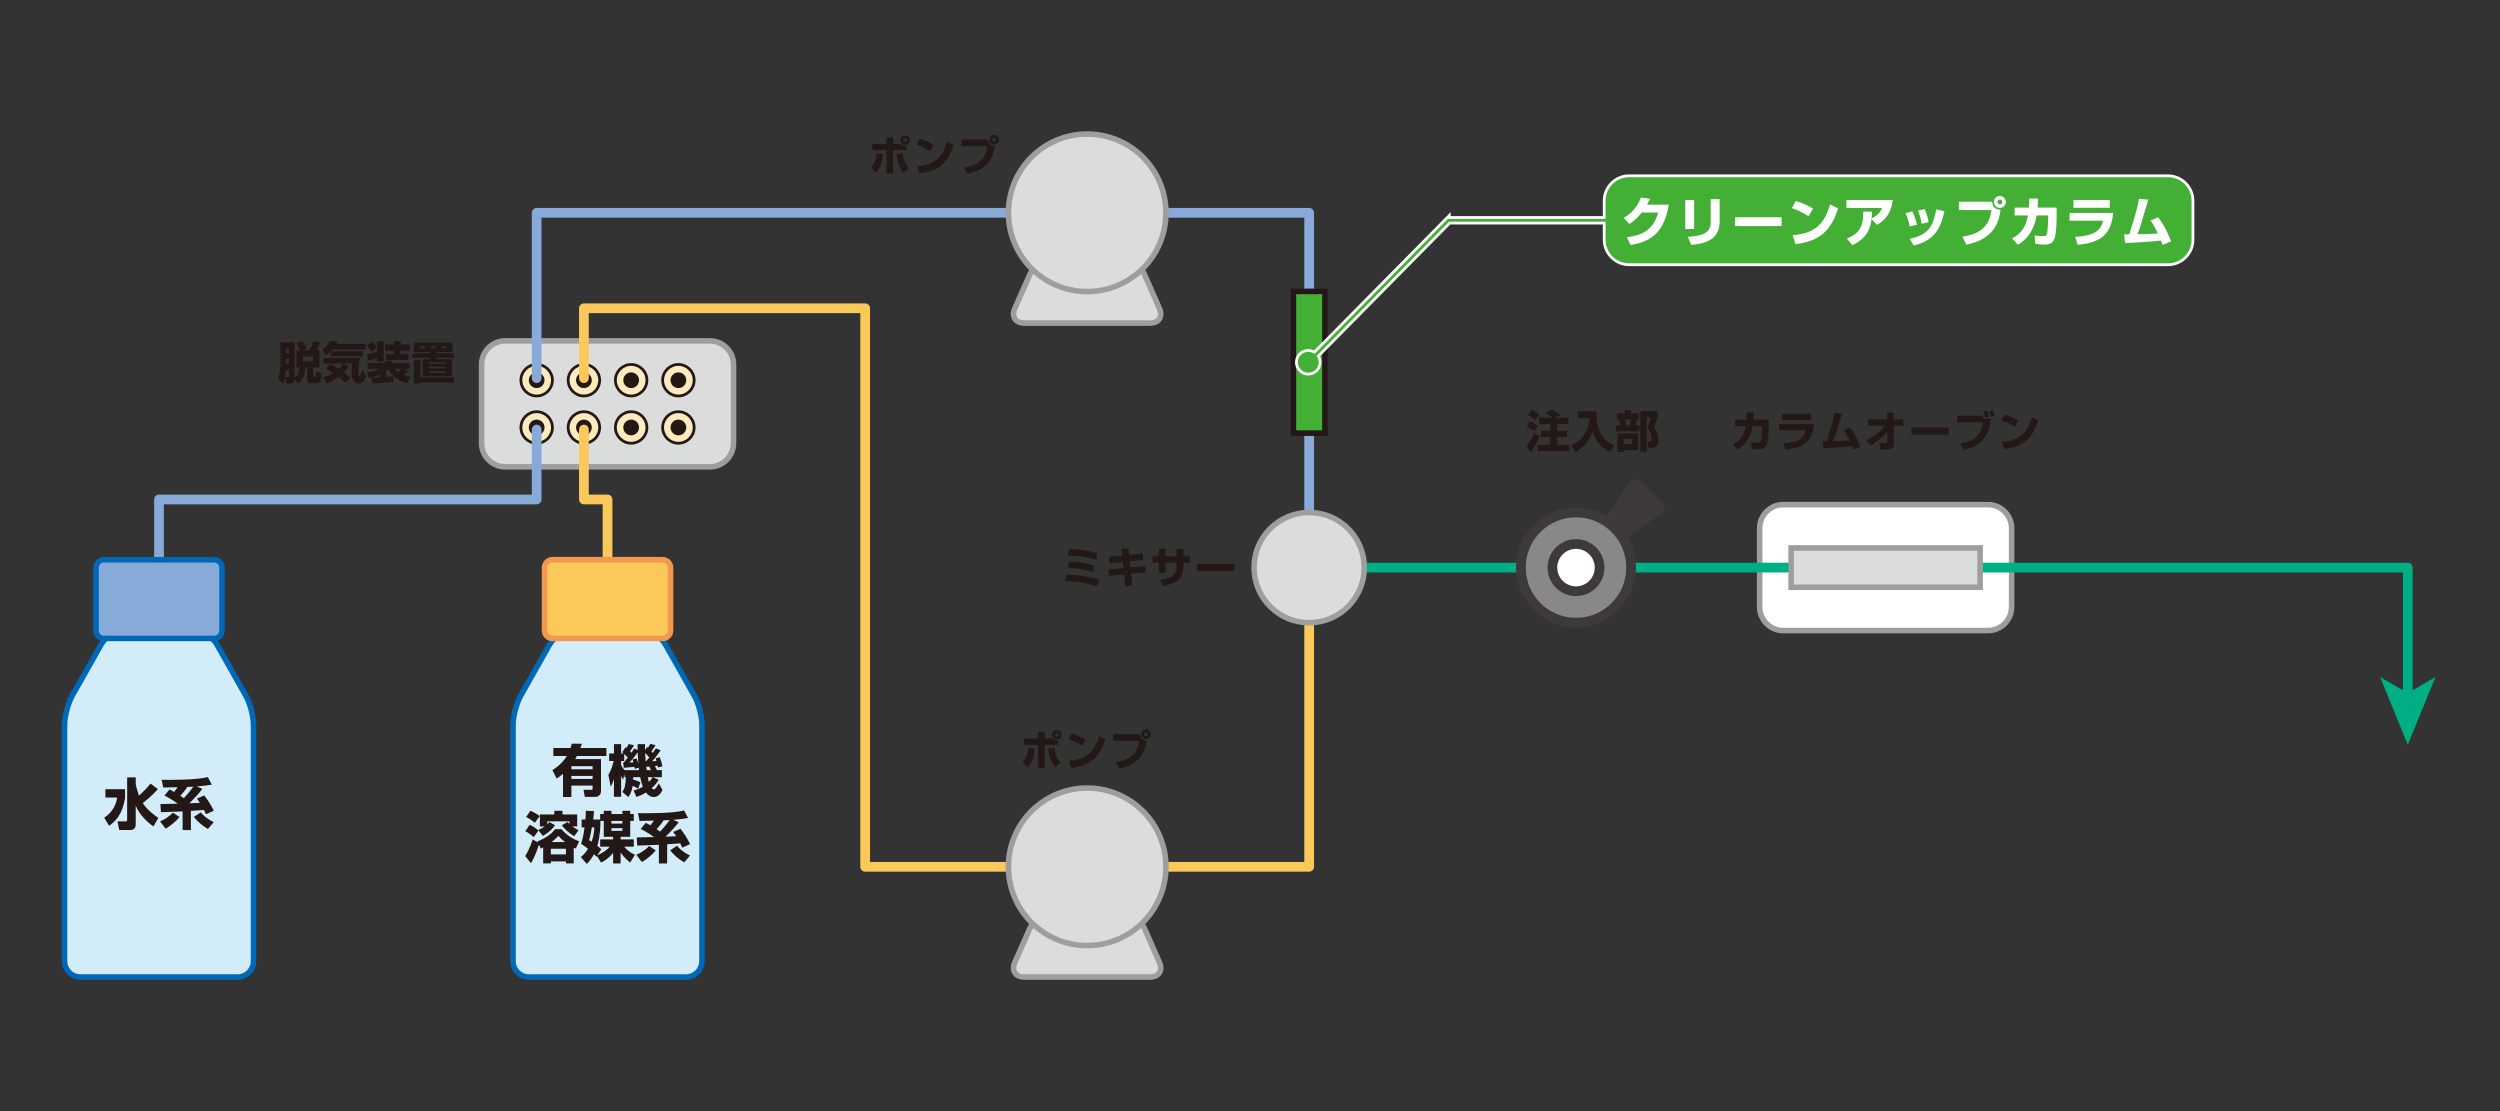 <?xml version="1.0" encoding="utf-8"?>
<!-- Generator: Adobe Illustrator 23.0.4, SVG Export Plug-In . SVG Version: 6.00 Build 0)  -->
<svg version="1.1" id="レイヤー_1" xmlns="http://www.w3.org/2000/svg" xmlns:xlink="http://www.w3.org/1999/xlink" x="0px"
	 y="0px" viewBox="0 0 900 400" style="enable-background:new 0 0 900 400;" xml:space="preserve">
<rect x="0" y="0" width="900" height="400" fill="#333333" stroke="none"/>
<style type="text/css">
	.st0{fill:#FFFFFF;stroke:#9E9E9F;stroke-width:2;stroke-miterlimit:10;}
	.st1{fill:none;stroke:#00AE83;stroke-width:3.5;stroke-linejoin:round;}
	.st2{fill:#00AE83;}
	.st3{fill:#DBDCDC;stroke:#9E9E9F;stroke-width:2;stroke-miterlimit:10;}
	.st4{fill:#FDEABE;stroke:#231815;stroke-miterlimit:10;}
	.st5{fill:#231815;}
	.st6{fill:none;stroke:#87AAD9;stroke-width:3.5;stroke-linecap:round;stroke-linejoin:round;stroke-miterlimit:10;}
	.st7{fill:none;stroke:#FAC959;stroke-width:3.5;stroke-linecap:round;stroke-linejoin:round;stroke-miterlimit:10;}
	.st8{fill:#3E3A39;}
	.st9{fill:#888888;stroke:#3E3A39;stroke-width:3.5;stroke-miterlimit:10;}
	.st10{fill:#FFFFFF;stroke:#3E3A39;stroke-width:3.5;stroke-miterlimit:10;}
	.st11{fill:#44AF35;stroke:#231815;stroke-width:2;stroke-miterlimit:10;}
	.st12{fill:#D2ECFA;stroke:#0068B6;stroke-width:2;stroke-miterlimit:10;}
	.st13{fill:#87AAD9;stroke:#0068B6;stroke-width:2;stroke-miterlimit:10;}
	.st14{fill:#FAC959;stroke:#F2984F;stroke-width:2;stroke-miterlimit:10;}
	.st15{fill:#FFFFFF;stroke:#FFFFFF;stroke-width:2;stroke-miterlimit:10;}
	.st16{fill:none;stroke:#44AF35;stroke-miterlimit:10;}
	.st17{fill:#44AF35;}
	.st18{fill:#FFFFFF;}
</style>
<g>
	<g>
		<path class="st0" d="M724.18,218.51c0,4.68-3.83,8.5-8.5,8.5h-73.7c-4.68,0-8.5-3.83-8.5-8.5v-28.35c0-4.68,3.83-8.5,8.5-8.5h73.7
			c4.68,0,8.5,3.83,8.5,8.5V218.51z"/>
	</g>
	<g>
		<polyline class="st1" points="471.3,204.33 866.8,204.33 866.8,250.81 		"/>
		<g>
			<polygon class="st2" points="866.8,268.11 856.84,243.73 866.8,249.52 876.76,243.73 			"/>
		</g>
	</g>
	<g>
		<g>
			<path class="st3" d="M264.07,159.56c0,4.68-3.83,8.5-8.5,8.5h-73.7c-4.68,0-8.5-3.83-8.5-8.5v-28.35c0-4.68,3.83-8.5,8.5-8.5
				h73.7c4.68,0,8.5,3.83,8.5,8.5V159.56z"/>
		</g>
		<g>
			<g>
				<circle class="st4" cx="193.2" cy="136.88" r="5.67"/>
				<circle class="st5" cx="193.2" cy="136.88" r="2.83"/>
			</g>
			<g>
				<circle class="st4" cx="210.21" cy="136.88" r="5.67"/>
				<circle class="st5" cx="210.21" cy="136.88" r="2.83"/>
			</g>
			<g>
				<circle class="st4" cx="227.22" cy="136.88" r="5.67"/>
				<circle class="st5" cx="227.22" cy="136.88" r="2.83"/>
			</g>
			<g>
				<circle class="st4" cx="244.22" cy="136.88" r="5.67"/>
				<circle class="st5" cx="244.22" cy="136.88" r="2.83"/>
			</g>
			<g>
				<circle class="st4" cx="193.2" cy="153.89" r="5.67"/>
				<circle class="st5" cx="193.2" cy="153.89" r="2.83"/>
			</g>
			<g>
				<circle class="st4" cx="210.21" cy="153.89" r="5.67"/>
				<circle class="st5" cx="210.21" cy="153.89" r="2.83"/>
			</g>
			<g>
				<circle class="st4" cx="227.22" cy="153.89" r="5.67"/>
				<circle class="st5" cx="227.22" cy="153.89" r="2.83"/>
			</g>
			<g>
				<circle class="st4" cx="244.22" cy="153.89" r="5.67"/>
				<circle class="st5" cx="244.22" cy="153.89" r="2.83"/>
			</g>
		</g>
	</g>
	<rect x="644.81" y="197.25" class="st3" width="68.03" height="14.17"/>
	<polyline class="st6" points="193.2,154.64 193.2,179.8 57.25,179.8 57.25,201.5 	"/>
	<polyline class="st7" points="210.21,154.64 210.21,179.8 218.71,179.8 218.71,201.5 	"/>
	<polyline class="st6" points="193.2,136.13 193.2,76.61 471.3,76.61 471.3,204.33 	"/>
	<polyline class="st7" points="210.21,136.13 210.21,110.97 311.46,110.97 311.46,312.05 471.3,312.05 471.3,204.33 	"/>
	<circle class="st3" cx="471.3" cy="204.33" r="19.84"/>
	<g>
		<path class="st8" d="M577.01,187.93l9.83-14.36c0.88-1.29,2.5-1.44,3.61-0.34l8.02,8.02c1.1,1.1,0.95,2.72-0.34,3.61l-14.36,9.83
			L577.01,187.93z"/>
		<path class="st9" d="M567.36,184.49c-10.96,0-19.84,8.88-19.84,19.84s8.88,19.84,19.84,19.84c10.96,0,19.84-8.88,19.84-19.84
			S578.31,184.49,567.36,184.49z"/>
		<path class="st10" d="M567.36,212.84c-4.7,0-8.5-3.81-8.5-8.5c0-4.7,3.81-8.5,8.5-8.5c4.7,0,8.5,3.81,8.5,8.5
			C575.86,209.03,572.05,212.84,567.36,212.84z"/>
	</g>
	<g>
		<g>
			<path class="st3" d="M412.02,98.81c-1.26-2.85-4.84-5.19-7.96-5.19H378.7c-3.12,0-6.7,2.33-7.96,5.19l-5.43,12.3
				c-1.26,2.85,0.26,5.19,3.38,5.19h45.35c3.12,0,4.64-2.33,3.38-5.19L412.02,98.81z"/>
		</g>
		<circle class="st3" cx="391.38" cy="76.61" r="28.35"/>
	</g>
	<g>
		<g>
			<path class="st3" d="M412.02,334.24c-1.26-2.85-4.84-5.19-7.96-5.19H378.7c-3.12,0-6.7,2.33-7.96,5.19l-5.43,12.3
				c-1.26,2.85,0.26,5.19,3.38,5.19h45.35c3.12,0,4.64-2.33,3.38-5.19L412.02,334.24z"/>
		</g>
		<circle class="st3" cx="391.38" cy="312.05" r="28.35"/>
	</g>
	
		<rect x="445.79" y="124.75" transform="matrix(-1.836970e-16 1 -1 -1.836970e-16 601.721 -340.883)" class="st11" width="51.02" height="11.34"/>
	<g>
		<path class="st5" d="M368.09,274.38c0.67-0.67,1.88-1.96,2.14-5.15l2.23,0.27c-0.29,3.92-1.41,5.53-2.51,6.7L368.09,274.38z
			 M376.12,263.51v2.36h2.81c0.23,0.3,0.67,0.71,1.55,0.71c0.23,0,0.4-0.03,0.56-0.06v1.6h-4.92v8.44h-2.4v-8.44h-5.05v-2.25h5.05
			v-2.36H376.12z M379.61,269.2c0.15,1.6,0.55,3.56,2.16,5.37l-1.95,1.7c-1.02-1.26-2.07-2.87-2.49-6.76L379.61,269.2z
			 M382.16,264.53c0,0.93-0.76,1.69-1.69,1.69c-0.93,0-1.69-0.76-1.69-1.69c0-0.94,0.76-1.69,1.69-1.69
			C381.39,262.84,382.16,263.59,382.16,264.53z M379.81,264.53c0,0.37,0.3,0.65,0.67,0.65c0.37,0,0.65-0.3,0.65-0.65
			c0-0.36-0.29-0.65-0.65-0.65C380.13,263.88,379.81,264.15,379.81,264.53z"/>
		<path class="st5" d="M389.42,268.47c-1.41-0.97-3.16-1.81-4.79-2.36l1.09-2.07c2.28,0.67,3.88,1.5,4.99,2.19L389.42,268.47z
			 M384.85,273.89c5.91-0.47,9.03-2.72,10.76-8.85l2.29,1.14c-2.36,7.94-7.05,9.58-12.25,10.32L384.85,273.89z"/>
		<path class="st5" d="M410.33,264.27c0.06,1.81,1.23,2.27,2.4,2.27c-0.44,3.62-1.87,8.48-9.85,10.11l-1.16-2.31
			c6.43-0.91,7.93-4.26,8.38-7.66h-9.36v-2.4H410.33z M414.24,264.35c0,0.93-0.75,1.7-1.7,1.7s-1.72-0.76-1.72-1.7
			c0-0.97,0.79-1.72,1.72-1.72C413.47,262.63,414.24,263.39,414.24,264.35z M411.82,264.35c0,0.38,0.32,0.7,0.71,0.7
			s0.7-0.32,0.7-0.7c0-0.4-0.32-0.71-0.7-0.71C412.16,263.63,411.82,263.94,411.82,264.35z"/>
	</g>
	<g>
		<path class="st5" d="M394.95,211.12c-4.97-1.75-9.86-1.9-11.47-1.93l0.47-2.34c4.03,0.15,7.69,0.56,11.79,1.73L394.95,211.12z
			 M393.5,205.92c-3.27-1.06-6.58-1.43-9.15-1.61l0.44-2.19c2.86,0.09,6.35,0.62,9.21,1.47L393.5,205.92z M394.64,201.56
			c-2.84-0.85-5.58-1.37-10.24-1.67l0.43-2.22c2.42,0.11,6.5,0.39,10.27,1.41L394.64,201.56z"/>
		<path class="st5" d="M403.73,197.58l2.51-0.2l0.24,2.37l4.88-0.5l0.2,2.28l-4.85,0.5l0.23,2.23l5.35-0.52l0.18,2.29l-5.3,0.52
			l0.44,4.32l-2.52,0.17l-0.43-4.24l-5.47,0.53l-0.21-2.29l5.46-0.53l-0.23-2.22l-4.71,0.47l-0.2-2.28l4.68-0.47L403.73,197.58z"/>
		<path class="st5" d="M423.53,197.59h2.49v2.66h2.37v2.28h-2.37v1.41c0,3.86-1.79,6.12-7.45,7.04l-0.93-2.25
			c5.71-0.64,5.88-3.12,5.88-4.79v-1.41h-3.92v3.63h-2.43v-3.63h-2.28v-2.28h2.28v-2.62h2.43v2.62h3.92V197.59z"/>
		<path class="st5" d="M444.4,202.99v2.54H431v-2.54H444.4z"/>
	</g>
	<g>
		<path class="st5" d="M554.2,157.28c-1.34,3.17-2.42,4.66-3.12,5.57l-1.5-2.27c1.41-1.74,2.34-3.71,2.81-4.78L554.2,157.28z
			 M550.92,151.61c0.96,0.45,1.87,1.01,2.74,1.71l-1.36,1.98c-0.93-0.77-1.63-1.23-2.67-1.78L550.92,151.61z M551.39,147.56
			c1.49,0.66,2.42,1.33,2.83,1.62l-1.42,1.98c-0.83-0.67-1.42-1.07-2.7-1.75L551.39,147.56z M558.83,150.37
			c-1.2-0.94-2.1-1.41-2.5-1.6l2.24-1.41c0.81,0.43,2,1.12,3.13,2.02l-1.63,0.99h4.56v2.26h-4.03v2.46h3.5v2.26h-3.5v2.8h4.35v2.24
			h-11.42v-2.24h4.58v-2.8h-3.46v-2.26h3.46v-2.46h-3.98v-2.26H558.83z"/>
		<path class="st5" d="M568.06,148.1h6.66c-0.03,4.97,0.67,9.52,6.48,12.29l-1.63,2.38c-4.99-2.77-5.87-6.22-6.21-7.52
			c-1.18,4.14-4.06,6.29-6.27,7.52l-1.55-2.29c4.61-2.22,6.54-6.11,6.69-9.95h-4.16V148.1z"/>
		<path class="st5" d="M582.09,148.79h2.75v-1.18h2.32v1.18h2.75v2.14h-0.69c-0.08,0.48-0.26,1.44-0.46,2.21h1.44v2.12h-8.5v-2.12
			h1.5c-0.02-0.61-0.16-1.6-0.32-2.21h-0.8V148.79z M589.72,156.01v5.98h-5.22v0.71h-2.24v-6.69H589.72z M584.5,158.04v1.87h2.99
			v-1.87H584.5z M585,150.93c0.19,0.98,0.26,1.38,0.32,2.21h1.28c0.21-0.72,0.37-1.76,0.43-2.21H585z M590.52,162.77v-14.77h6.22
			v2.18c-0.35,1.38-1.07,3.09-1.34,3.68c1.66,1.95,1.66,4.08,1.66,4.5c0,0.93-0.21,2.91-2.4,2.91h-1.25l-0.43-2.3h0.8
			c0.61,0,0.8-0.32,0.8-1.15c0-1.82-0.96-2.99-1.52-3.65c0.45-0.99,1.11-2.96,1.28-3.95h-1.51v12.56L590.52,162.77z"/>
	</g>
	<g>
		<path class="st5" d="M636.73,151.12v2.32c0,1.64-0.11,5.15-0.61,6.6c-0.61,1.72-2.1,1.73-2.93,1.73c-1.49,0-2.29-0.18-2.64-0.26
			l-0.12-2.39c0.56,0.09,1.4,0.24,2.31,0.24c0.96,0,1.12-0.26,1.26-0.93c0.14-0.73,0.3-3.04,0.3-4.27v-0.78h-3.33
			c-0.93,5.65-4.3,7.77-5.39,8.45l-1.67-1.84c2.68-1.49,3.92-3.18,4.56-6.61h-3.85v-2.28h4.12c0.09-1.19,0.09-1.99,0.09-2.6
			l2.57,0.01c-0.03,0.71-0.08,1.51-0.15,2.58H636.73z"/>
		<path class="st5" d="M653.02,152.67c-0.49,5.09-2.57,8.59-10.23,9.17l-0.73-2.28c6.06-0.23,7.51-2.33,8.06-4.65h-9.67v-2.23
			H653.02z M652.02,148.94v2.25h-10.44v-2.25H652.02z"/>
		<path class="st5" d="M665.95,153.88c2.2,2.86,3.42,6.04,3.77,6.95l-2.45,1.07c-0.21-0.58-0.32-0.87-0.49-1.28
			c-2.57,0.35-9.26,0.68-10.32,0.74l-0.29-2.52c0.24,0,1.17,0,1.49-0.02c2.11-6.84,2.19-7.1,2.81-10.23l2.68,0.26
			c-2.04,6.86-2.27,7.62-3.12,9.94c1.49-0.02,1.93-0.03,5.87-0.2c-0.99-2.13-1.66-3.12-2.08-3.72L665.95,153.88z"/>
		<path class="st5" d="M671.8,158.49c2.63-1.2,4.94-3.01,6.78-5.26h-6.06v-2.29h6.87v-2.36h2.4v2.36h3.44v2.29h-3.44l0.03,6.44
			c0.01,2.17-1.73,2.17-3.03,2.17c-0.7,0-1.32-0.03-1.79-0.05l-0.44-2.36c0.46,0.03,1.72,0.09,2.11,0.09c0.35,0,0.75-0.04,0.75-0.56
			l-0.02-3.57c-2.19,2.75-4.83,4.27-6.16,4.99L671.8,158.49z"/>
		<path class="st5" d="M701.52,153.91v2.54h-13.41v-2.54H701.52z"/>
		<path class="st5" d="M713.92,149.66c0.11,0.5,0.14,0.73,0.21,1.32l2.55-0.41c-0.04,1.08-0.24,4.82-2.92,7.83
			c-2.4,2.71-5.43,3.25-6.89,3.51l-1.19-2.29c5.44-0.78,7.51-3.06,8.22-7.55h-9.27v-2.4H713.92z M714.59,150.34
			c-0.15-1-0.3-1.57-0.55-2.22l1.31-0.18c0.09,0.21,0.47,1.08,0.64,2.17L714.59,150.34z M716.73,150.07
			c-0.09-0.46-0.3-1.32-0.61-2.11l1.35-0.2c0.32,0.8,0.55,1.86,0.61,2.08L716.73,150.07z"/>
		<path class="st5" d="M725.29,153.64c-1.41-0.97-3.16-1.81-4.79-2.36l1.09-2.07c2.28,0.67,3.88,1.51,4.99,2.19L725.29,153.64z
			 M720.71,159.06c5.91-0.47,9.03-2.72,10.76-8.85l2.29,1.14c-2.36,7.94-7.05,9.58-12.25,10.32L720.71,159.06z"/>
	</g>
	<g>
		<path class="st5" d="M313.48,60.32c0.67-0.67,1.88-1.96,2.14-5.15l2.23,0.27c-0.29,3.92-1.41,5.53-2.51,6.7L313.48,60.32z
			 M321.5,49.46v2.36h2.81c0.23,0.3,0.67,0.71,1.55,0.71c0.23,0,0.4-0.03,0.56-0.06v1.6h-4.92v8.44h-2.4v-8.44h-5.05v-2.25h5.05
			v-2.36H321.5z M325,55.14c0.15,1.6,0.55,3.56,2.16,5.37l-1.95,1.7c-1.02-1.26-2.07-2.87-2.49-6.76L325,55.14z M327.55,50.47
			c0,0.93-0.76,1.69-1.69,1.69c-0.93,0-1.69-0.76-1.69-1.69c0-0.94,0.76-1.69,1.69-1.69C326.78,48.79,327.55,49.53,327.55,50.47z
			 M325.2,50.47c0,0.37,0.3,0.65,0.67,0.65c0.37,0,0.65-0.3,0.65-0.65c0-0.36-0.29-0.65-0.65-0.65
			C325.51,49.82,325.2,50.1,325.2,50.47z"/>
		<path class="st5" d="M334.81,54.41c-1.41-0.97-3.16-1.81-4.79-2.36l1.09-2.07c2.28,0.67,3.88,1.5,4.99,2.19L334.81,54.41z
			 M330.24,59.84c5.91-0.47,9.03-2.72,10.76-8.85l2.29,1.14c-2.36,7.94-7.05,9.58-12.25,10.32L330.24,59.84z"/>
		<path class="st5" d="M355.72,50.22c0.06,1.81,1.23,2.27,2.4,2.27c-0.44,3.62-1.87,8.48-9.85,10.11l-1.16-2.31
			c6.43-0.91,7.93-4.26,8.38-7.66h-9.36v-2.4H355.72z M359.63,50.29c0,0.93-0.75,1.7-1.7,1.7s-1.72-0.76-1.72-1.7
			c0-0.97,0.79-1.72,1.72-1.72C358.85,48.57,359.63,49.33,359.63,50.29z M357.21,50.29c0,0.38,0.32,0.7,0.71,0.7s0.7-0.32,0.7-0.7
			c0-0.4-0.32-0.71-0.7-0.71C357.55,49.58,357.21,49.88,357.21,50.29z"/>
	</g>
	<g>
		<path class="st5" d="M105.99,136c1.28-0.81,1.78-1.98,1.81-3.74h-1.05v-6.08h1.28c-0.08-0.26-0.46-1.39-1.29-2.62l2.17-0.74
			c0.24,0.3,0.99,1.26,1.52,2.77l-1.57,0.59h2.59c0.69-1.35,1.12-2.74,1.3-3.38l2.48,0.54c-0.37,0.97-0.69,1.68-1.29,2.83H115v6.08
			h-2.27v3.09c0,0.3,0.06,0.38,0.29,0.38h0.42c0.21,0,0.29-0.18,0.29-0.51c0.02-0.27,0.02-1.25,0.02-1.52l1.97,0.61
			c-0.06,1.14-0.11,2.34-0.32,2.87c-0.22,0.59-0.77,0.81-1.07,0.81h-2.6c-0.77,0-1.11-0.43-1.11-1.15v-4.58h-0.8
			c0,3.71-1.52,5.12-2.54,5.87l-1.27-1.58c0,0.54-0.06,1.54-1.18,1.54h-1.79l-0.45-2.16c-0.32,1.3-0.53,1.7-0.78,2.24l-1.74-1.87
			c0.8-1.74,0.88-4.17,0.88-5.31v-7.74h5.07V136z M103.64,135.78c0.3,0,0.4-0.11,0.4-0.48v-2.18h-1.15c0,0.72-0.05,1.47-0.29,2.66
			H103.64z M102.97,125.52v1.67h1.07v-1.67H102.97z M102.97,129.23v1.78h1.07v-1.78H102.97z M109.03,128.34v1.76h3.67v-1.76H109.03z
			"/>
		<path class="st5" d="M119.61,125.84c-0.88,1.12-1.65,1.74-2.18,2.19l-1.38-2.18c1.2-0.9,1.95-1.74,2.74-3.15l2.66,0.34
			c-0.13,0.24-0.22,0.42-0.4,0.74h10.5v2.06H119.61z M118.83,131.04c0.5,0.24,1.47,0.72,3.05,1.74c0.24-0.22,1.07-1.02,1.65-1.92
			h-7.14v-1.97h13.17c-0.54,3.31-0.54,5.36-0.54,5.52c0,0.3,0,0.91,0.4,0.91c0.43,0,0.86-1.33,1.12-2.11l1.26,2.14
			c-0.21,0.7-0.93,2.7-2.58,2.7c-0.67,0-1.25-0.29-1.66-0.7c-0.93-0.93-1.02-2.61-1.02-3.62c0-1.31,0.13-2.49,0.18-2.88h-3.15
			l1.97,1.09c-0.26,0.42-0.69,1.12-1.76,2.16c0.86,0.66,1.54,1.23,2.29,1.9l-1.79,1.82c-0.38-0.42-1.15-1.22-2.35-2.14
			c-1.94,1.46-3.47,2.05-4.24,2.35l-1.38-2.13c0.66-0.18,1.92-0.54,3.63-1.65c-1.26-0.82-2.08-1.25-2.59-1.52L118.83,131.04z
			 M130.62,126.48v1.78h-11.54v-1.78H130.62z"/>
		<path class="st5" d="M133.83,122.99c1.28,1.22,1.63,1.74,1.9,2.13l-1.92,1.44c-0.35-0.54-1.07-1.49-1.71-2.14L133.83,122.99z
			 M133.77,135.97c0.88-0.02,1.7-0.03,2.86-0.1v-1.01c-1.7,0.75-3.01,1.02-3.84,1.18l-0.66-2.05c0.83-0.06,2.59-0.21,4.67-1.2h-4.46
			v-2.11h6.34v-0.82h2.54v0.82h6.26v2.11h-1.9l1.42,0.91c-0.56,0.51-1.06,0.85-1.76,1.22c1.09,0.45,1.9,0.62,2.54,0.73l-1.23,2.37
			c-1.15-0.37-5.04-1.63-6.61-5.09c-0.16,0.13-0.42,0.35-0.99,0.72v2.03c1.63-0.16,2.05-0.21,2.64-0.29v2.08
			c-0.98,0.1-2.54,0.27-3.68,0.35c-0.56,0.03-3.3,0.18-3.92,0.22L133.77,135.97z M132.17,127.49c1.21-0.21,1.97-0.4,3.58-0.83v-3.78
			h2.4v7.31h-2.4v-1.25c-1.25,0.43-1.44,0.48-3.19,0.98L132.17,127.49z M141.79,122.88h2.46v1.09h3.29v2.29h-3.29v1.18h2.85v2.16
			h-8.06v-2.16h2.75v-1.18h-3.18v-2.29h3.18V122.88z M142.17,132.8c0.26,0.3,0.56,0.64,1.13,1.07c0.34-0.22,0.96-0.69,1.36-1.07
			H142.17z"/>
		<path class="st5" d="M162.92,123.31v3.41h-5.84v0.46h6.38v1.62h-6.38v0.46h5.58v6.21h-10.51v-6.21h2.59v-0.46h-6.32v-1.62h6.32
			v-0.46h-5.82v-3.41H162.92z M151.34,135.91h12.13v1.82h-12.13v0.35h-2.35v-8.38h2.35V135.91z M151.19,124.67v0.69h1.67v-0.69
			H151.19z M154.44,130.43v0.53h5.86v-0.53H154.44z M154.44,132.05v0.56h5.86v-0.56H154.44z M154.44,133.65v0.58h5.86v-0.58H154.44z
			 M155.07,124.67v0.69h1.7v-0.69H155.07z M158.9,124.67v0.69h1.73v-0.69H158.9z"/>
	</g>
	<g>
		<g>
			<path class="st12" d="M91.27,261.02c0-3.12-1.25-7.89-2.79-10.61l-10.43-18.47c-1.53-2.72-5.34-4.94-8.46-4.94H44.91
				c-3.12,0-6.92,2.22-8.46,4.94l-10.43,18.47c-1.53,2.72-2.79,7.49-2.79,10.61v85.04c0,3.12,2.55,5.67,5.67,5.67H85.6
				c3.12,0,5.67-2.55,5.67-5.67V261.02z"/>
		</g>
		<g>
			<path class="st13" d="M79.93,227.01c0,1.56-1.28,2.83-2.83,2.83H37.41c-1.56,0-2.83-1.28-2.83-2.83v-22.68
				c0-1.56,1.28-2.83,2.83-2.83H77.1c1.56,0,2.83,1.28,2.83,2.83V227.01z"/>
		</g>
		<g>
			<path class="st5" d="M37.94,284.11h7.08v3c-0.84,6.08-3.56,8.66-5.74,10.18l-1.76-2.92c3.62-2.38,4.38-5.5,4.64-7.26h-4.22
				V284.11z M48.86,282.23c0,0.54,1.1,4.1,1.16,4.22c1.5-1.34,2.9-2.78,4.18-4.36l2.64,1.98c-1.54,1.86-4.52,4.36-5.44,5.04
				c0.7,1.04,1.88,2.76,5.6,5.34l-1.76,3.04c-2.82-1.86-5.44-4.94-6.38-7.52v6.84c0,1.62-1.06,2-1.94,2h-4l-0.62-3.1h2.92
				c0.28,0,0.56-0.14,0.56-0.5v-15.34h3.08V282.23z"/>
			<path class="st5" d="M64.62,294.11c-1.42,1.76-3.38,3.26-5,4.2l-2-2.6c1.42-0.62,3.28-1.7,4.62-3.16L64.62,294.11z M72.86,283.99
				c-1.26,1.64-2.34,2.85-4.68,5.21l3.78-0.18c-0.44-0.68-0.66-1-1.06-1.54l2.62-1.14c1.46,1.94,2.36,3.28,3.44,5.51l-2.8,1.28
				c-0.2-0.46-0.28-0.66-0.72-1.54l-4.72,0.32v6.92h-2.98v-6.72c-1.1,0.04-6.56,0.24-7.8,0.28l-0.18-2.94c0.02,0,5.56-0.1,6.24-0.12
				c-2.34-1.66-3.54-2.3-4.82-2.92l1.82-2.18c0.5,0.22,0.8,0.34,1.7,0.86c0.32-0.4,0.68-0.86,1.24-1.7c-0.56,0-3.38,0.08-4,0.1
				c-0.38,0.02-0.66,0.02-1.16,0.02l-0.58-2.78c2.8,0.04,12.44,0.12,16.64-0.98l1.4,2.72c-1,0.18-2.54,0.42-5.38,0.66L72.86,283.99z
				 M69.62,283.21c-0.42,0.02-0.98,0.04-2.18,0.08c-0.7,1.1-1.48,2.04-2.52,3.19c0.5,0.34,0.86,0.6,1.26,0.88
				C67.06,286.42,68.36,284.93,69.62,283.21z M74.86,298.43c-2.24-1.34-3.4-2.36-5.08-4.32l2.48-1.66c1.82,2.16,3.92,3.14,4.7,3.5
				L74.86,298.43z"/>
		</g>
	</g>
	<g>
		<g>
			<path class="st12" d="M252.73,261.02c0-3.12-1.25-7.89-2.79-10.61l-10.43-18.47c-1.53-2.72-5.34-4.94-8.46-4.94h-24.69
				c-3.12,0-6.92,2.22-8.46,4.94l-10.43,18.47c-1.53,2.72-2.79,7.49-2.79,10.61v85.04c0,3.12,2.55,5.67,5.67,5.67h56.69
				c3.12,0,5.67-2.55,5.67-5.67V261.02z"/>
		</g>
		<g>
			<path class="st14" d="M241.39,227.01c0,1.56-1.28,2.83-2.83,2.83h-39.69c-1.56,0-2.83-1.28-2.83-2.83v-22.68
				c0-1.56,1.28-2.83,2.83-2.83h39.69c1.56,0,2.83,1.28,2.83,2.83V227.01z"/>
		</g>
		<g>
			<path class="st5" d="M198.86,277.23c0.78-0.48,3.34-2.02,5.2-5.08h-4.86v-2.86h6.18c0.18-0.56,0.3-0.94,0.44-1.58l3.64,0.04
				c-0.12,0.44-0.26,0.9-0.5,1.54h9.34v2.86h-10.6c-0.16,0.3-0.34,0.64-0.62,1.12h9.28v11.62c0,0.78-0.56,1.98-1.98,1.98h-3.84
				l-0.48-2.54h2.86c0.3,0,0.42-0.12,0.42-0.5v-1.02h-7.64v4.1h-3.02v-8.34c-1,0.86-1.7,1.34-2.28,1.72L198.86,277.23z
				 M205.7,275.83v1.1h7.64v-1.1H205.7z M205.7,279.33v1.08h7.64v-1.08H205.7z"/>
			<path class="st5" d="M229.72,283.97c-0.28-0.22-0.74-0.6-1.98-1.04c-0.26,2.06-0.92,3.14-1.56,4l-2.12-1.82
				c0.84-1.28,1.16-2.34,1.24-5.32h-0.48v-1.16l-0.48,2.02c-0.26-0.36-0.34-0.5-0.74-1.3v7.5h-2.58v-6.44
				c-0.44,1.46-0.8,2.16-1.14,2.82l-0.88-4.28c1.18-1.8,1.8-4.4,1.92-4.98h-1.62v-2.72h1.72v-3.36h2.58v3.36h0.92
				c-0.18-0.14-0.24-0.2-0.5-0.4l1.14-1.82c0.04,0.04,0.28,0.22,0.34,0.26c0.54-0.8,0.66-1.06,0.82-1.44l1.94,0.44
				c-0.5,0.9-1.2,1.86-1.44,2.14c0.14,0.16,0.26,0.28,0.48,0.56c0.7-0.98,0.8-1.16,1.02-1.54l1.24,0.58
				c-0.02-0.92-0.02-1.48-0.02-2.14h2.68c-0.02,0.54-0.04,1.18-0.02,2.16l0.76-1.14c0.18,0.18,0.22,0.22,0.3,0.28
				c0.52-0.76,0.7-1.12,0.82-1.4l1.92,0.46c-0.48,0.8-1.1,1.76-1.48,2.24c0.22,0.28,0.34,0.4,0.48,0.58
				c0.54-0.76,0.82-1.18,1.1-1.66l1.72,0.7c-1.14,1.66-1.96,2.82-3.06,3.96c0.34-0.02,0.84-0.06,1.58-0.12
				c-0.14-0.48-0.2-0.66-0.32-0.96l1.5-0.4c0.38,0.96,0.42,1.12,0.96,3.28l-1.64,0.44c-0.08-0.5-0.1-0.56-0.12-0.66
				c-0.26,0.04-0.52,0.08-0.96,0.12c0.34,0.56,0.58,1.14,0.72,1.48h1.78v2.54h-3.24l2.1,0.92c-0.3,0.56-0.9,1.62-2.46,3
				c0.28,0.38,0.6,0.48,0.74,0.48c0.66,0,1.58-1.78,1.78-2.18l1.32,2.42c-0.5,0.96-1.36,2.5-3.16,2.5c-0.94,0-1.76-0.32-2.8-1.62
				c-1.66,1.02-2.74,1.36-3.42,1.58l-1.06-2.34c0.68-0.16,1.88-0.42,3.34-1.32c-0.4-1.12-0.8-2.86-0.94-3.44h-2.52
				c-0.02,0.28-0.02,0.74-0.04,0.86c1.64,0.4,2.3,0.8,2.66,1.02L229.72,283.97z M224.32,274.49l0.24,0.02
				c0.12-0.14,0.68-0.76,1.44-1.78c-0.46-0.52-0.96-1-1.28-1.3v2.54h-1.12v1.56c0.22,0.38,0.7,1.1,1.26,1.72h5.18
				c-0.06-0.48-0.06-0.6-0.08-0.84l-1.48,0.34c-0.04-0.36-0.06-0.48-0.1-0.68c-0.3,0.04-3.16,0.3-3.82,0.34L224.32,274.49z
				 M228.02,274.45c-0.16-0.66-0.22-0.8-0.34-1.08l1.52-0.32c0.32,0.78,0.52,1.6,0.62,1.98c-0.04-0.58-0.16-1.86-0.24-4.18
				c-0.56,0.76-1.96,2.62-2.98,3.66L228.02,274.45z M232.52,274.15c0.76-0.88,1.04-1.22,1.22-1.46c-0.46-0.58-1.18-1.28-1.5-1.58
				c0.02,0.4,0.04,1.28,0.22,3.04H232.52z M234.38,277.25c-0.48-0.98-0.54-1.1-0.68-1.3c-0.2,0.02-0.34,0.04-1.04,0.08
				c0.02,0.2,0.04,0.46,0.14,1.22H234.38z M233.2,279.79c0.18,0.82,0.26,1.22,0.4,1.72c0.66-0.64,0.86-0.96,1.36-1.72H233.2z"/>
			<path class="st5" d="M194.02,304.13c-1.46,4.34-2.32,5.66-2.9,6.6l-2.04-2.54c0.78-1.32,1.68-2.94,2.7-6l1.8,1.08l-0.14-0.32
				c4.24-1.8,5.54-3.34,6.38-4.44h2.32c2.02,2.42,4.46,3.68,6.36,4.38l-1.22,2.6c-0.46-0.22-0.52-0.26-0.74-0.36v5.7h-2.8v-0.72
				h-5.42v0.72h-2.78v-5.76c-0.34,0.18-0.42,0.22-0.82,0.42L194.02,304.13z M190.7,296.91c0.94,0.46,1.82,0.96,3.14,2.08l-1.7,2.38
				c-0.46-0.42-1.44-1.3-3.02-2.14L190.7,296.91z M190.96,291.87c0.74,0.34,2.12,0.98,3.34,1.94l-1.78,2.38
				c-1.16-1-2.08-1.56-3.12-2.08L190.96,291.87z M193.76,298.79c0.56-0.24,1.3-0.56,2.32-1.28h-1.72v-4.3h5.2v-1.32h2.94v1.32h5.28
				v4.3h-1.76c0.52,0.38,1.02,0.7,2.26,1.38l-1.56,2.12c-2.1-1.18-3.54-2.68-4.48-3.9l2.06-1.18c0.2,0.22,0.36,0.38,0.7,0.72v-0.98
				h-7.98v1.08c0.3-0.28,0.48-0.48,0.76-0.82l2.02,1.16c-1.46,2.18-3.74,3.48-4.36,3.82L193.76,298.79z M198.32,305.55v2.04h5.42
				v-2.04H198.32z M203.44,303.15c-1.4-1.06-2.04-1.8-2.42-2.24c-0.76,0.8-1.46,1.5-2.48,2.24H203.44z"/>
			<path class="st5" d="M216.06,293.03h1.3v-1.14h2.76v1.14h3.94v-1.14h2.82v1.14h1.28v2.5h-1.28v5.72h-3.46v0.94h4.74v2.6h-3.44
				c1.14,1.5,2.78,2.46,3.86,2.92l-1.72,2.82c-1.34-1.06-2.44-2.2-3.44-3.6v3.92h-2.7v-3.8c-1.12,1.38-2.6,2.66-4.32,3.48
				l-1.52-2.38l-0.2,0.28c-0.32-0.38-0.5-0.58-0.84-0.94c-1,1.88-2,2.92-2.58,3.52l-2.16-2.46c0.6-0.52,1.5-1.28,2.6-2.98
				c-1.18-0.92-1.86-1.38-2.52-1.8c0.3-0.92,0.86-2.62,1.26-5.92h-1.06v-2.82h1.38c0.14-1.4,0.12-2.42,0.12-3.14l2.96,0.08
				c-0.04,0.74-0.1,1.52-0.28,3.06h2.5V293.03z M213.06,297.85c-0.16,0.96-0.52,3.22-0.98,4.6c0.44,0.26,0.62,0.38,0.88,0.56
				c0.88-2.3,0.96-4.1,0.98-5.16H213.06z M216.16,295.53v0.28c0,4.54-0.84,7.82-1.12,8.72c0.52,0.38,0.88,0.68,1.44,1.2l-1.46,2.18
				c1.68-0.76,3.32-1.66,4.46-3.12h-3.42v-2.6h4.66v-0.94h-3.36v-5.72H216.16z M220.12,295.53v0.96h3.94v-0.96H220.12z
				 M220.12,298.13v0.98h3.94v-0.98H220.12z"/>
			<path class="st5" d="M236.08,306.13c-1.42,1.76-3.38,3.26-5,4.2l-2-2.6c1.42-0.62,3.28-1.7,4.62-3.16L236.08,306.13z
				 M244.32,296.01c-1.26,1.64-2.34,2.85-4.68,5.21l3.78-0.18c-0.44-0.68-0.66-1-1.06-1.54l2.62-1.14c1.46,1.94,2.36,3.28,3.44,5.51
				l-2.8,1.28c-0.2-0.46-0.28-0.66-0.72-1.54l-4.72,0.32v6.92h-2.98v-6.72c-1.1,0.04-6.56,0.24-7.8,0.28l-0.18-2.94
				c0.02,0,5.56-0.1,6.24-0.12c-2.34-1.66-3.54-2.3-4.82-2.92l1.82-2.18c0.5,0.22,0.8,0.34,1.7,0.86c0.32-0.4,0.68-0.86,1.24-1.7
				c-0.56,0-3.38,0.08-4,0.1c-0.38,0.02-0.66,0.02-1.16,0.02l-0.58-2.78c2.8,0.04,12.44,0.12,16.64-0.98l1.4,2.72
				c-1,0.18-2.54,0.42-5.38,0.66L244.32,296.01z M241.08,295.23c-0.42,0.02-0.98,0.04-2.18,0.08c-0.7,1.1-1.48,2.04-2.52,3.19
				c0.5,0.34,0.86,0.6,1.26,0.88C238.52,298.44,239.82,296.95,241.08,295.23z M246.32,310.45c-2.24-1.34-3.4-2.36-5.08-4.32
				l2.48-1.66c1.82,2.16,3.92,3.14,4.7,3.5L246.32,310.45z"/>
		</g>
	</g>
	<g>
		<path class="st15" d="M521.25,78.8l-48.03,48.63c-1.48-1.12-3.59-1.01-4.93,0.35c-1.46,1.48-1.44,3.86,0.03,5.32
			c1.48,1.46,3.86,1.44,5.32-0.03c1.34-1.36,1.42-3.46,0.29-4.93l47.74-48.33h235.26v-1H521.25z"/>
		<path class="st15" d="M788.97,86.31c0,4.68-3.83,8.5-8.5,8.5H586.51c-4.68,0-8.5-3.83-8.5-8.5V72.28c0-4.68,3.83-8.5,8.5-8.5
			h193.95c4.68,0,8.5,3.83,8.5,8.5V86.31z"/>
		<g>
			<polyline class="st16" points="470.97,130.42 521.46,79.3 756.93,79.3 			"/>
			<g>
				<path class="st17" d="M473.65,133.06c-1.46,1.48-3.84,1.49-5.32,0.03c-1.48-1.46-1.49-3.84-0.03-5.32
					c1.46-1.48,3.84-1.49,5.32-0.03C475.09,129.2,475.11,131.58,473.65,133.06z"/>
			</g>
		</g>
		<path class="st17" d="M788.97,86.31c0,4.68-3.83,8.5-8.5,8.5H586.51c-4.68,0-8.5-3.83-8.5-8.5V72.28c0-4.68,3.83-8.5,8.5-8.5
			h193.95c4.68,0,8.5,3.83,8.5,8.5V86.31z"/>
		<g>
			<path class="st18" d="M600.73,73.69c-1.58,10.74-7.43,13.57-13.79,14.5l-1.23-2.79c4.63-0.63,9.34-1.92,11.22-8.89h-5.89
				c-2.09,2.64-3.86,3.72-4.52,4.12l-1.97-2.22c1.1-0.63,4.42-2.53,6.17-7.29l3.23,0.42c-0.25,0.59-0.46,1.1-1.01,2.15H600.73z"/>
			<path class="st18" d="M609.89,82.45h-3.2V72.02h3.2V82.45z M619.07,79.56c0,6.94-5.19,8.06-10.27,8.63l-1.14-2.93
				c5.34-0.36,8.19-1.39,8.19-5.25v-8.33h3.22V79.56z"/>
			<path class="st18" d="M641.37,78.21v3.18h-16.76v-3.18H641.37z"/>
			<path class="st18" d="M651.07,77.88c-1.77-1.21-3.95-2.26-5.98-2.94l1.37-2.58c2.85,0.84,4.84,1.88,6.23,2.73L651.07,77.88z
				 M645.36,84.66c7.39-0.59,11.28-3.4,13.45-11.06l2.87,1.42c-2.94,9.92-8.81,11.97-15.31,12.9L645.36,84.66z"/>
			<path class="st18" d="M664.86,85.87c4.79-1.88,5.98-4.64,5.91-9.71l3.15,0.04c-0.02,0.67-0.02,1.16-0.15,2.45
				c2.39-1.12,3.27-2.56,3.76-3.76h-12.8v-2.9h16.68c-0.61,4.69-2.53,7.12-5.68,8.98l-1.97-2.09c-0.47,3.61-1.65,6.8-6.9,9.39
				L664.86,85.87z"/>
			<path class="st18" d="M687.51,81.52c-0.21-1.21-0.65-2.94-1.5-4.78l2.41-0.65c0.93,1.79,1.41,3.66,1.67,4.82L687.51,81.52z
				 M687.53,86c6.86-1.65,8.26-4.27,9.54-10.63l2.94,0.68c-1.08,4.48-2.49,10.35-11.09,12.34L687.53,86z M691.81,80.55
				c-0.46-2.56-0.97-3.87-1.35-4.75l2.41-0.51c0.97,1.94,1.33,4.14,1.43,4.69L691.81,80.55z"/>
			<path class="st18" d="M717.2,72.63c0.08,2.26,1.54,2.83,3,2.83c-0.55,4.52-2.34,10.6-12.31,12.63l-1.45-2.89
				c8.04-1.14,9.92-5.32,10.47-9.58h-11.71v-3H717.2z M722.09,72.72c0,1.16-0.94,2.13-2.13,2.13c-1.19,0-2.15-0.96-2.15-2.12
				c0-1.22,0.99-2.16,2.15-2.16C721.12,70.57,722.09,71.53,722.09,72.72z M719.07,72.72c0,0.47,0.4,0.87,0.89,0.87
				s0.87-0.4,0.87-0.86c0-0.5-0.4-0.9-0.87-0.9C719.49,71.83,719.07,72.21,719.07,72.72z"/>
			<path class="st18" d="M740.39,74.73v2.9c0,2.05-0.13,6.44-0.76,8.24c-0.76,2.15-2.62,2.17-3.67,2.17c-1.86,0-2.87-0.23-3.31-0.32
				l-0.15-2.98c0.7,0.12,1.75,0.3,2.89,0.3c1.2,0,1.41-0.32,1.58-1.16c0.17-0.91,0.38-3.8,0.38-5.33v-0.97h-4.16
				c-1.16,7.06-5.38,9.7-6.74,10.55l-2.09-2.3c3.34-1.86,4.9-3.97,5.7-8.26h-4.81v-2.84h5.15c0.11-1.48,0.11-2.49,0.11-3.25
				l3.21,0.02c-0.04,0.89-0.1,1.88-0.19,3.23H740.39z"/>
			<path class="st18" d="M760.75,76.65c-0.61,6.37-3.21,10.74-12.79,11.46l-0.91-2.85c7.58-0.29,9.39-2.91,10.07-5.81h-12.09v-2.8
				H760.75z M759.5,71.99v2.82h-13.06v-2.82H759.5z"/>
			<path class="st18" d="M776.9,78.18c2.75,3.57,4.27,7.55,4.71,8.69l-3.06,1.33c-0.27-0.72-0.4-1.08-0.61-1.6
				c-3.21,0.44-11.56,0.86-12.89,0.93l-0.36-3.16c0.3,0,1.46,0,1.86-0.02c2.64-8.55,2.73-8.87,3.51-12.79l3.34,0.32
				c-2.54,8.57-2.83,9.52-3.89,12.43c1.86-0.02,2.41-0.04,7.33-0.25c-1.23-2.66-2.07-3.89-2.6-4.65L776.9,78.18z"/>
		</g>
	</g>
</g>
</svg>
